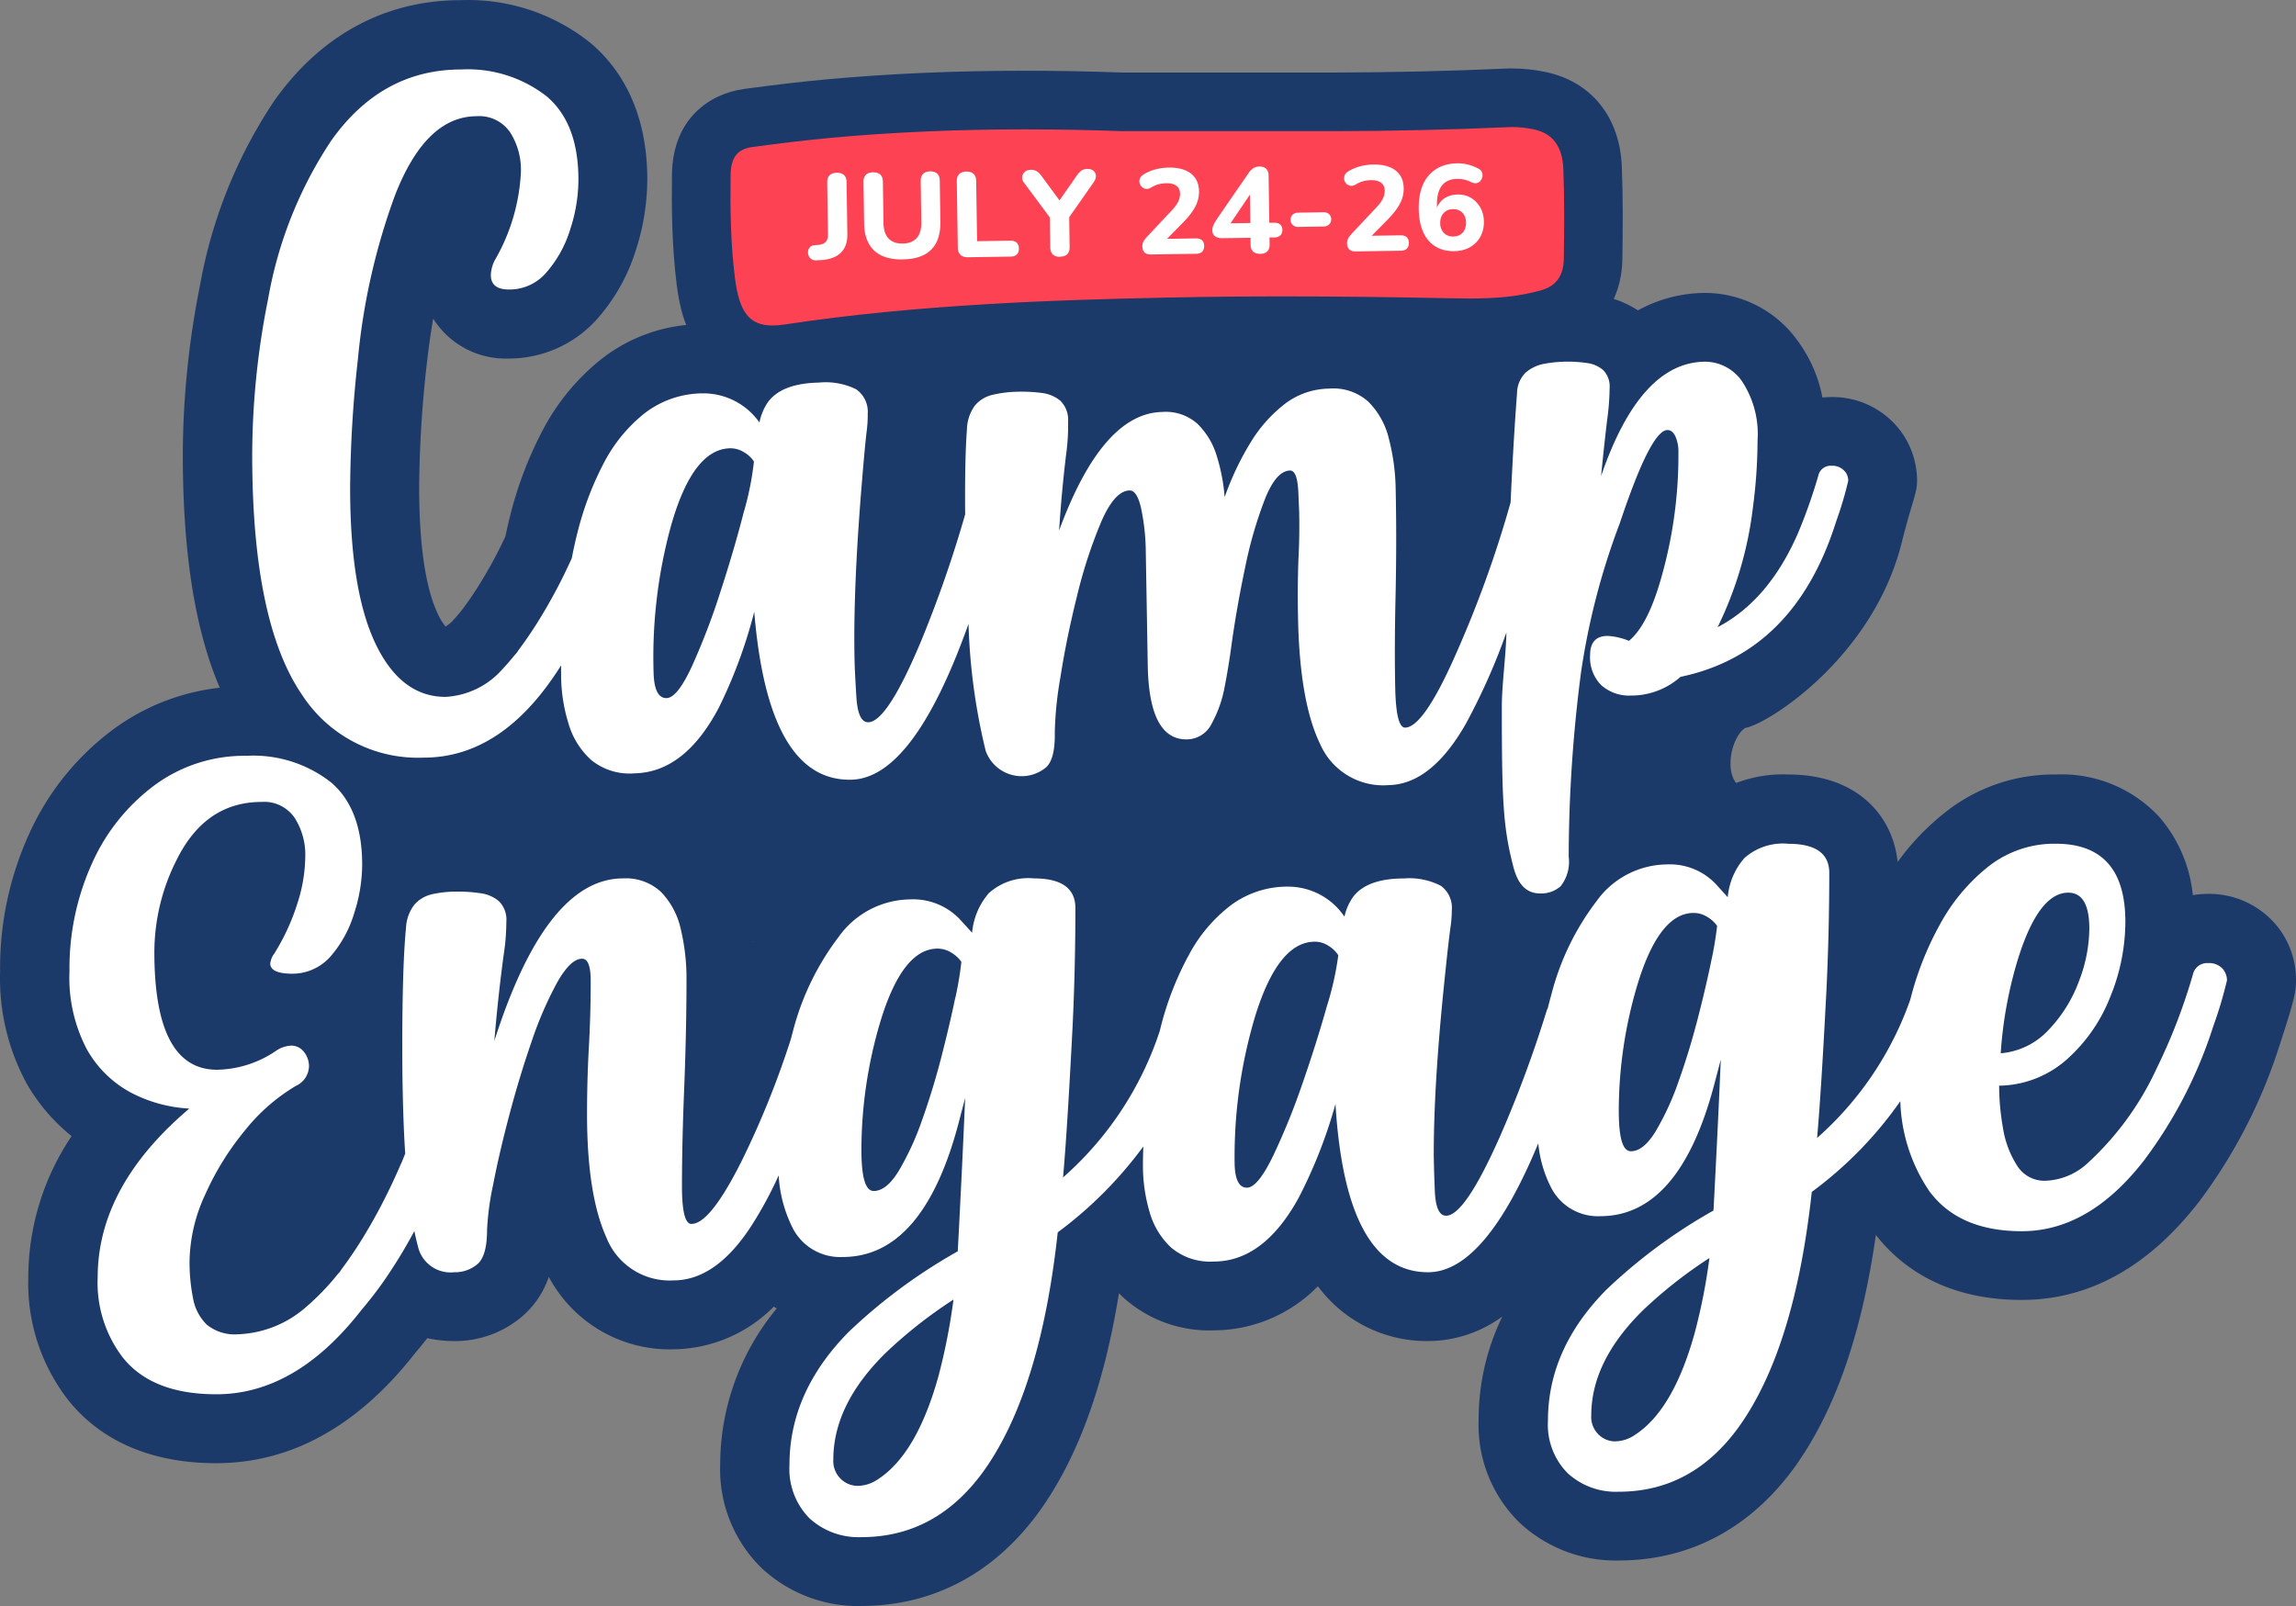 <svg xmlns="http://www.w3.org/2000/svg" id="Layer_2" viewBox="0 0 450.37 315.09"><rect x="0" y="0" width="450.37" height="315.09" fill="#808080" stroke="none"/><defs><style>.cls-2{isolation:isolate}.cls-3{fill:#1b3969}.cls-4{fill:#fff}</style></defs><g id="Layer_1-2" data-name="Layer_1"><path d="M150.16 54.81h163.9v82.15h-163.9z" class="cls-3"/><path id="Rectangle_3938" d="M75.58 144.31H262.5v40.44H75.58z" class="cls-3"/><path id="Rectangle_3939" d="M21.49 212.37h55.22v40.44H21.49z" class="cls-3"/><path id="Path_14263" d="M168.96 315.09c-7.23.16-14.24-2.51-19.54-7.43a27.02 27.02 0 0 1-8.15-20.34 48.019 48.019 0 0 1 11.09-30.61c-.19-.12-.39-.24-.58-.36a28.154 28.154 0 0 1-19.71 8.37 26.862 26.862 0 0 1-24.42-14.21c-1 2.95-2.75 5.59-5.1 7.65-3.74 3.24-8.55 5-13.5 4.94-1.76 0-3.52-.19-5.24-.57-.8 1.04-1.61 2.03-2.43 2.99-11.2 14.3-24.32 21.54-38.98 21.54-15.82 0-24.5-6.7-28.99-12.35a37.344 37.344 0 0 1-7.86-24.14c.03-9.86 2.98-19.5 8.5-27.68a36.34 36.34 0 0 1-8.87-10.41 43.294 43.294 0 0 1-5.16-21.9c-.1-9.36 1.87-18.63 5.77-27.14 3.7-8.15 9.43-15.21 16.65-20.51a43.165 43.165 0 0 1 25.85-8.26c9.21-.36 18.24 2.64 25.4 8.45 5.5 4.8 9.12 11.4 10.21 18.62 1.92-.29 3.85-.43 5.79-.43 2.18 0 4.35.15 6.5.47 3.01.43 5.88 1.51 8.43 3.16 5-3.99 11.2-6.17 17.59-6.21 6.36-.19 12.51 2.22 17.06 6.68 3.66 3.74 6.22 8.42 7.4 13.53.48 1.95.85 3.93 1.09 5.93 1.71-3.36 3.74-6.54 6.07-9.49a30.712 30.712 0 0 1 24.71-12.52c2.6-.01 5.2.32 7.71 1a25.673 25.673 0 0 1 16.5-5.12c13.84 0 20.63 8.29 21.6 17.14 2.47-3.48 5.46-6.56 8.87-9.13 5.66-4.25 12.58-6.5 19.66-6.4 2.96 0 5.9.49 8.69 1.47 4.28-2.16 9.03-3.22 13.83-3.09a25.43 25.43 0 0 1 14.84 3.79c4.2 2.88 7.02 7.37 7.79 12.41 1.32-2.28 2.81-4.47 4.44-6.54A30.45 30.45 0 0 1 326.95 156c2.54-.01 5.08.31 7.53.96a25.45 25.45 0 0 1 16.28-5.01c13.81 0 20.55 8.31 21.47 17.16 2.68-3.72 5.88-7.03 9.49-9.86a34.194 34.194 0 0 1 21.51-7.3c7.69-.35 15.14 2.71 20.36 8.37 3.7 4.3 5.99 9.65 6.54 15.3 1-.17 2.01-.25 3.02-.25 5.39-.06 10.49 2.41 13.79 6.67l.11.14.1.14c2.1 2.89 3.23 6.37 3.22 9.94 0 2.39-.31 3.9-3.37 13.26a102.757 102.757 0 0 1-15.7 30.31l-.06.07c-9.87 12.69-21.53 19.13-34.68 19.13-15.32 0-23.96-6.78-28.6-12.75-2.79 19.47-7.97 34.34-15.75 45.3-8.71 12.17-20.7 18.57-34.71 18.57-7.17.16-14.12-2.49-19.38-7.37a26.764 26.764 0 0 1-8.08-20.16 46.109 46.109 0 0 1 4.66-20.35 24.727 24.727 0 0 1-14.64 4.83 26.53 26.53 0 0 1-21.55-10.76 28.676 28.676 0 0 1-20.5 8.66c-6.49.22-12.82-2.08-17.65-6.43-.3-.28-.59-.56-.87-.85-2.93 18.11-8.02 32.1-15.45 42.56-8.81 12.31-20.94 18.79-35.11 18.79M64.69 224.8a23.674 23.674 0 0 0-6.16 5.52 41.485 41.485 0 0 0-5.89 9.49c-.98 2.07-1.62 4.28-1.87 6.56.25-.18.48-.36.71-.54 1.51-1.32 2.89-2.77 4.14-4.34.06-.07.14-.16.24-.28l.35-.46c.28-.37.57-.78.87-1.19.67-.94 1.34-1.92 1.99-2.97 1.24-1.95 2.46-4.06 3.63-6.3 1.02-1.95 2-3.98 2.92-6.04-.3.19-.61.37-.93.55" class="cls-3"/><path id="Path_14264" d="M78.8 227.93c.08-.23.1-.43-.14.34l.02-.04.12-.3"/><path id="Path_14265" d="M304.23 194.18c-9.08.26-17.09-5.9-19.18-14.74a94.996 94.996 0 0 1-2.25-14.22 25.257 25.257 0 0 1-10.15 2.35h-.72a27.092 27.092 0 0 1-25.06-15.35 18.612 18.612 0 0 1-13.78 6.38h-.43c-5.06.01-9.92-1.94-13.57-5.44a17.89 17.89 0 0 1-4.7 7.3c-3.68 3.4-8.5 5.3-13.51 5.34h-.54c-6 .15-11.76-2.34-15.76-6.82a25.823 25.823 0 0 1-17.35 7.51h-.61c-8.37.05-16.28-3.84-21.37-10.49a28.907 28.907 0 0 1-20.53 9.25h-.71c-6.28.19-12.4-1.98-17.15-6.1-1.05-.94-2.03-1.96-2.93-3.05a38.58 38.58 0 0 1-20.87 6.06c-14.08.4-27.37-6.52-35.1-18.29-8.14-11.93-12.1-29.83-12.1-54.72.04-11.15 1.18-22.27 3.38-33.21 2.3-12.9 7.23-25.18 14.5-36.08C62.89 6.88 75.56.03 90.4.03c9.26-.35 18.34 2.66 25.55 8.5 5.03 4.27 11.02 12.35 11.02 26.69-.03 4.71-.78 9.39-2.25 13.86a36.817 36.817 0 0 1-7.37 13.25 23.163 23.163 0 0 1-17.56 8.01c-5.98.22-11.63-2.77-14.82-7.83-.51 2.97-.95 6.1-1.31 9.37-.9 7.91-1.38 15.86-1.44 23.83 0 14.12 1.99 21.23 3.65 24.71.4.9.92 1.75 1.54 2.51.46-.3.89-.64 1.28-1.02.57-.62 1.11-1.24 1.6-1.84.06-.07.13-.16.23-.28l.34-.45c.29-.38.58-.79.87-1.2.67-.94 1.34-1.93 1.99-2.97 1.24-1.95 2.46-4.06 3.63-6.3.57-1.1 1.15-2.26 1.78-3.6.31-1.46.61-2.78.93-4.04a74.41 74.41 0 0 1 6.2-16.45 43.832 43.832 0 0 1 11.71-14.34c5.61-4.39 12.51-6.8 19.63-6.84h.56c2.8 0 5.59.44 8.25 1.33 4.27-2.28 9.05-3.45 13.89-3.42h.98c4.91-.23 9.78.99 14.01 3.51 2.28 1.48 4.19 3.45 5.59 5.77 2.78-3.26 6.53-5.54 10.7-6.5 2.56-.6 5.17-.92 7.8-.96h.98c1.87 0 3.73.11 5.58.35 3.9.47 7.59 2.03 10.63 4.51.47.39.93.81 1.35 1.25 3.08-1.34 6.39-2.07 9.75-2.12h.6c4.5-.08 8.92 1.15 12.73 3.54.89-.82 1.81-1.6 2.75-2.32a28.36 28.36 0 0 1 16.68-5.81h.64c6.19-.17 12.19 2.11 16.7 6.35 2.62 2.53 4.71 5.56 6.14 8.91.04-.61.09-1.2.13-1.77a18.97 18.97 0 0 1 6.24-13.21c2.88-2.53 6.41-4.23 10.19-4.9 2.31-.43 4.65-.64 7-.64 1.96 0 3.92.14 5.86.43 2.84.41 5.55 1.43 7.96 2.99 4.06-2.24 8.63-3.42 13.27-3.42a22.39 22.39 0 0 1 17.92 9.2c2.51 3.35 4.22 7.22 5 11.32.6-.06 1.2-.09 1.81-.09 5.24-.06 10.2 2.35 13.4 6.5l.11.14.1.14c2.05 2.82 3.15 6.21 3.14 9.7 0 2.44-.99 3.98-3 12.04-5.68 22.76-26.57 35.8-30.7 36.38-3.21 2.1-4.94 11.85 1.28 12.42 6.9.63-22.37 30.55-26.44 34.19-3.57 3.18-8.2 4.91-12.97 4.86" class="cls-3"/><path id="Path_14266" d="M361.93 92.56c-.63-.8-1.62-1.24-2.63-1.18-1.24-.11-2.37.72-2.63 1.94-1.12 3.86-2.46 7.66-4.02 11.36-3.83 8.77-9.08 14.89-15.73 18.36 3.62-7.4 5.97-15.37 6.93-23.55.58-4.32.88-8.67.9-13.03a18.8 18.8 0 0 0-3.01-11.6 8.866 8.866 0 0 0-7.17-3.9c-8.55 0-15.38 7.48-20.51 22.44.37-3.79.76-7.43 1.18-10.95.3-2.07.46-4.15.49-6.23.12-1.32-.33-2.64-1.25-3.6a5.92 5.92 0 0 0-3.12-1.39c-1.28-.19-2.58-.28-3.88-.28-1.51 0-3.02.14-4.5.41-1.37.23-2.65.83-3.71 1.73a5.833 5.833 0 0 0-1.7 4.09c-.44 5.74-.87 12.87-1.26 21.4-2.89 10.26-6.52 20.3-10.86 30.03-4.15 9.38-7.43 14.09-9.81 14.14-1.2.03-1.85-2.57-1.96-7.78s-.09-11 .05-17.36c.17-7.34.19-14.51.04-21.52-.04-3.4-.49-6.79-1.35-10.08-.65-2.73-2.05-5.22-4.02-7.21a10.26 10.26 0 0 0-7.67-2.56c-3.17.04-6.23 1.1-8.74 3.03a27.79 27.79 0 0 0-6.77 7.68c-2.03 3.34-3.7 6.89-5 10.58a36.52 36.52 0 0 0-1.55-8.08c-.7-2.38-2-4.54-3.76-6.28a9.288 9.288 0 0 0-6.94-2.35c-7.82.16-14.56 7.91-20.22 23.25.33-5.12.79-10.15 1.4-15.11.28-2.08.4-4.18.36-6.28.11-1.52-.46-3.02-1.55-4.09a7.085 7.085 0 0 0-3.7-1.51 30.36 30.36 0 0 0-4.57-.23c-1.65.02-3.3.22-4.91.59a6.387 6.387 0 0 0-3.54 2.11c-.99 1.36-1.54 3-1.57 4.68-.3 3.91-.41 9.47-.35 16.69-2.4 8.37-5.26 16.61-8.57 24.67-4.45 10.68-7.93 16.05-10.42 16.11-1.36.03-2.14-1.63-2.35-4.97s-.33-5.79-.36-7.37c-.19-8.96.26-20.11 1.34-33.45.48-5.88.83-9.72 1.07-11.51.13-1.08.19-2.17.18-3.26.13-1.87-.73-3.68-2.26-4.76a13.52 13.52 0 0 0-7.32-1.32c-4.89.1-8.23 1.39-10.03 3.88-.8 1.19-1.36 2.54-1.63 3.95-2.52-3.6-6.65-5.73-11.04-5.72-4.18 0-8.24 1.39-11.54 3.95-3.37 2.7-6.12 6.1-8.07 9.95-2.21 4.28-3.91 8.8-5.06 13.47-.43 1.66-.78 3.33-1.11 5-.87 1.9-1.77 3.78-2.74 5.63-1.3 2.48-2.69 4.91-4.19 7.28-.77 1.21-1.56 2.39-2.39 3.56-.36.5-.72 1-1.09 1.5l-.32.43c-.46.6.16-.18.15-.2.03.11-.64.8-.72.91-.79.98-1.62 1.92-2.48 2.84-2.83 3.12-6.78 5-10.98 5.23-5.82 0-10.4-3.47-13.72-10.41s-4.99-17.13-4.99-30.57c.06-8.46.57-16.92 1.53-25.33 1.02-10.92 3.45-21.66 7.22-31.96 4.03-10.43 9.39-15.65 16.09-15.65a7.312 7.312 0 0 1 6.55 3.17 13.67 13.67 0 0 1 2.11 7.75 38.085 38.085 0 0 1-4.95 17.03c-.58.97-.9 2.07-.95 3.21 0 1.89 1.19 2.84 3.57 2.84 2.85.03 5.56-1.23 7.39-3.42 2.11-2.45 3.68-5.31 4.62-8.41 1.04-3.14 1.58-6.41 1.6-9.72 0-7.38-2.07-12.82-6.22-16.34a25.134 25.134 0 0 0-16.78-5.28c-10.43 0-18.95 4.68-25.55 14.05A81.398 81.398 0 0 0 52.6 58.61c-2.04 10.06-3.09 20.3-3.13 30.57 0 21.89 3.25 37.58 9.75 47.09a27.115 27.115 0 0 0 23.88 12.37c10.34 0 19.26-5.94 26.79-17.83.06-.1.11-.19.17-.28 0 .85 0 1.69.01 2.5.06 3.03.55 6.04 1.45 8.94.79 2.74 2.32 5.2 4.43 7.12a11.92 11.92 0 0 0 8.53 2.63c6.57-.14 12.08-4.44 16.53-12.9a96.213 96.213 0 0 0 6.94-18.8c1.82 22.19 8.16 33.17 19.02 32.95 8.14-.17 15.81-10.36 23.01-30.58.24 8.39 1.37 16.74 3.36 24.89 1.38 3.9 5.66 5.95 9.56 4.57.84-.3 1.62-.74 2.31-1.32 1.2-1.11 1.76-3.41 1.69-6.88.09-3.64.47-7.28 1.12-10.87.79-5.07 1.88-10.38 3.26-15.92a94.04 94.04 0 0 1 4.71-14.44c1.76-4.08 3.62-6.15 5.58-6.2.98-.02 1.74 1.16 2.27 3.54.58 2.78.89 5.61.91 8.46l.39 22.49c.2 9.67 2.77 14.45 7.72 14.35a5.47 5.47 0 0 0 4.83-3.12 23.87 23.87 0 0 0 2.54-7.23c.54-2.78.97-5.43 1.3-7.93.71-5.13 1.62-10.31 2.73-15.54.91-4.56 2.21-9.03 3.88-13.37 1.47-3.67 3.1-5.52 4.9-5.56.98-.02 1.52 1.44 1.64 4.37l.16 3.75c.06 3.1.02 6.14-.14 9.13-.14 3.75-.17 7.72-.08 11.9.23 10.86 1.67 19.04 4.34 24.53 2.31 5.28 7.72 8.51 13.46 8.04 5.54-.12 10.57-4.1 15.08-11.97 3.13-5.77 5.81-11.78 7.99-17.98-.09 4.49-.9 10.36-.9 14.53 0 18.47.26 23.62 2.2 31.2.74 2.99 2.1 5.48 5.38 5.48 1.45.04 2.86-.46 3.95-1.42a7.718 7.718 0 0 0 1.59-5.78c.03-12.06.83-24.11 2.4-36.07 1.46-10.03 4.01-19.88 7.62-29.36 4.06-12.19 7.18-18.29 9.35-18.29.65 0 1.17.42 1.56 1.25.43 1.01.63 2.09.59 3.19.05 8.51-1.15 16.97-3.54 25.14-1.71 5.87-3.76 9.79-6.16 11.78-1.32-.55-2.73-.88-4.16-.97-2.31 0-3.46 1.25-3.46 3.74-.15 2.2.64 4.35 2.18 5.92a8.205 8.205 0 0 0 5.85 2.04c3.57.01 7.03-1.3 9.7-3.67 14.96-3.13 25.14-13.32 30.55-30.55.94-2.59 1.72-5.23 2.35-7.91 0-.62-.19-1.23-.55-1.73m-216.07 7.77c-1.23 4.81-2.75 10.02-4.57 15.62-1.58 5-3.45 9.89-5.6 14.67-1.92 4.17-3.59 6.27-5 6.3-1.63.03-2.48-1.69-2.55-5.16-.29-9.74.88-19.46 3.48-28.85 2.84-9.9 6.67-14.89 11.51-15 .99-.02 1.96.26 2.79.8.77.44 1.42 1.06 1.91 1.79a58.79 58.79 0 0 1-1.96 9.83" class="cls-4"/><path id="Path_14267" d="M436.19 190.3a3.558 3.558 0 0 0-3.02-1.35 2.85 2.85 0 0 0-3.02 2.22c-1.83 6.36-4.22 12.55-7.14 18.5a58.198 58.198 0 0 1-13.65 18.65 12.854 12.854 0 0 1-8.17 3.33 6.297 6.297 0 0 1-5.56-3.02 19.163 19.163 0 0 1-2.74-7.34c-.49-2.74-.74-5.51-.75-8.29 4.89-.07 9.59-1.89 13.25-5.13 3.77-3.36 6.7-7.56 8.53-12.26 1.94-4.68 2.95-9.7 2.98-14.76 0-10.21-4.55-15.32-13.65-15.32-4.77-.07-9.42 1.5-13.18 4.44a36.996 36.996 0 0 0-9.59 11.48 61.116 61.116 0 0 0-5.76 14.64 64.811 64.811 0 0 1-18.29 27.16c.53-5.87 1.14-15.51 1.83-28.89.37-7.67.56-15.37.56-23.1 0-3.81-2.67-5.72-8.02-5.72-3.15-.31-6.29.72-8.65 2.82-1.86 2.15-3 4.83-3.25 7.66l-2.3-2.54c-2.48-2.64-6-4.06-9.62-3.89-5.52.06-10.67 2.76-13.85 7.26a51.047 51.047 0 0 0-8.81 18.22c-.25.9-.49 1.81-.71 2.7-.1.2-.19.41-.26.63a232.01 232.01 0 0 1-9.04 24.37c-4.63 10.49-8.18 15.74-10.65 15.74-1.35 0-2.09-1.65-2.22-4.96s-.2-5.74-.2-7.3c0-8.88.67-19.91 2.02-33.09.59-5.81 1.02-9.6 1.28-11.38.15-1.07.23-2.15.24-3.23.16-1.85-.64-3.65-2.14-4.76a13.388 13.388 0 0 0-7.22-1.45c-4.84 0-8.18 1.21-10.01 3.63-.82 1.17-1.39 2.48-1.69 3.87a13.325 13.325 0 0 0-10.81-5.89c-4.14-.09-8.18 1.2-11.5 3.67a29.997 29.997 0 0 0-8.19 9.69 60.746 60.746 0 0 0-5.29 13.23c-.16.59-.3 1.18-.45 1.76-3.65 11.09-10.2 21-18.96 28.7.54-5.97 1.16-15.76 1.86-29.38.38-7.8.56-15.63.56-23.48 0-3.87-2.72-5.81-8.15-5.81-3.2-.31-6.39.73-8.8 2.87-1.9 2.18-3.05 4.91-3.31 7.79l-2.35-2.58a12.609 12.609 0 0 0-9.76-3.96c-5.61.06-10.85 2.8-14.08 7.38a51.894 51.894 0 0 0-8.96 18.52c-.15.53-.28 1.06-.42 1.58-2.59 8.06-5.75 15.92-9.47 23.52-4.2 8.45-7.53 12.67-10.01 12.67-1.24 0-1.86-2.47-1.86-7.43 0-5.27.13-11.35.4-18.24.32-7.85.49-15.25.49-22.19.03-3.37-.35-6.73-1.13-10.01-.59-2.71-1.92-5.21-3.83-7.22a10.083 10.083 0 0 0-7.47-2.7c-10.06 0-18.48 10.63-25.26 31.88.48-5.81 1.1-11.51 1.86-17.11.32-2.06.48-4.13.49-6.22.14-1.51-.39-3-1.45-4.07a6.99 6.99 0 0 0-3.63-1.57c-1.5-.22-3.01-.33-4.52-.32-1.63-.01-3.25.15-4.84.49-1.37.28-2.61.98-3.55 2.02a8.026 8.026 0 0 0-1.69 4.6c-.49 5-.73 12.75-.73 23.24 0 8.07.19 15.09.57 21.06-.2.51-.41 1.02-.62 1.54l-.04.09s-.03.07-.04.1l-.09.2s-.02.05-.03.07v-.03c-.12.27-.23.54-.35.81-1.11 2.54-2.31 5.04-3.6 7.51-1.3 2.48-2.69 4.91-4.19 7.28-.77 1.21-1.56 2.39-2.39 3.56-.36.5-.72 1-1.09 1.5l-.32.43c-.46.6.16-.18.15-.2.03.11-.64.8-.72.91a47.685 47.685 0 0 1-6 6.22c-3.72 3.34-8.5 5.26-13.49 5.45-2.21.17-4.39-.51-6.11-1.9a9.548 9.548 0 0 1-2.69-5.21c-.47-2.39-.7-4.83-.68-7.26a32.02 32.02 0 0 1 3.09-13.08c2.02-4.54 4.66-8.78 7.83-12.61a36.87 36.87 0 0 1 9.92-8.66 4.35 4.35 0 0 0 2.59-3.88c0-1.01-.34-1.98-.97-2.77a3.087 3.087 0 0 0-2.55-1.26c-1.09.06-2.14.43-3.02 1.07-3.4 2.31-7.39 3.58-11.5 3.66-8.19 0-12.29-7.69-12.29-23.08.02-6.35 1.54-12.61 4.45-18.25 3.74-7.47 9.27-11.21 16.6-11.21a7.221 7.221 0 0 1 6.47 3.13c1.45 2.28 2.17 4.95 2.08 7.65-.05 3.15-.59 6.28-1.59 9.27a42.308 42.308 0 0 1-4.49 9.7c-.43.56-.7 1.23-.79 1.94 0 1.34 1.46 2.01 4.38 2.01a9.96 9.96 0 0 0 7.62-3.59c2.03-2.41 3.55-5.21 4.45-8.23 1.02-3.1 1.56-6.33 1.58-9.59 0-7.28-2.04-12.66-6.11-16.13a24.74 24.74 0 0 0-16.6-5.21c-6.42-.09-12.7 1.9-17.89 5.68-5.35 3.95-9.6 9.21-12.32 15.27a49.886 49.886 0 0 0-4.49 21.38c-.23 5.25.93 10.46 3.34 15.13 2 3.63 5.01 6.62 8.66 8.59 3.56 1.87 7.48 2.95 11.5 3.16-11.98 10.16-17.97 21.2-17.97 33.12a24.15 24.15 0 0 0 4.89 15.67c3.83 4.84 9.96 7.26 18.39 7.26 10.41 0 19.91-5.53 28.49-16.58 2.15-2.52 4.13-5.18 5.92-7.96 1.59-2.43 3.06-4.93 4.43-7.48.22 1.08.45 2.07.7 2.99a6.55 6.55 0 0 0 7.1 5.09 6.74 6.74 0 0 0 4.6-1.62c1.24-1.08 1.86-3.31 1.86-6.7.15-2.95.54-5.88 1.17-8.76.78-4.06 1.83-8.59 3.15-13.6s2.78-9.85 4.4-14.53c1.33-4.03 3.02-7.93 5.04-11.66 1.75-3.09 3.38-4.64 4.88-4.64 1.13 0 1.69 1.45 1.69 4.36 0 4.47-.13 9.04-.4 13.72-.22 4.15-.32 8.29-.32 12.43 0 10.49 1.26 18.55 3.79 24.17 2.11 5.35 7.41 8.75 13.16 8.43 5.54 0 10.63-3.55 15.25-10.65 2.04-3.18 3.84-6.51 5.39-9.95.2 3.7 1.19 7.31 2.89 10.6 1.92 3.49 5.66 5.59 9.65 5.41 10.54 0 18.13-8.77 22.76-26.31l1.28-4.91c-.38 8.93-.86 18.97-1.45 30.1-7.76 4.36-14.95 9.67-21.39 15.81-7.75 7.85-11.62 16.54-11.62 26.07a13.77 13.77 0 0 0 3.91 10.49c2.78 2.54 6.45 3.87 10.21 3.71 9.79 0 17.81-4.36 24.05-13.07 7.37-10.38 12.19-25.96 14.45-46.73a79.363 79.363 0 0 0 16.79-16.85 98.22 98.22 0 0 0-.08 3.78c0 3 .42 5.99 1.25 8.88.73 2.73 2.19 5.2 4.24 7.14 2.33 1.98 5.34 2.97 8.39 2.78 6.51 0 12.05-4.14 16.63-12.43a95.882 95.882 0 0 0 7.26-18.48c1.34 22.01 7.4 33.01 18.16 33.01 7.42 0 14.63-8.43 21.62-25.29.29 3.14 1.2 6.19 2.67 8.97 1.89 3.43 5.57 5.5 9.48 5.32 10.37 0 17.83-8.63 22.38-25.88l1.27-4.84c-.37 8.78-.85 18.65-1.43 29.61-7.64 4.29-14.7 9.51-21.04 15.56-7.62 7.72-11.43 16.27-11.43 25.64-.24 3.83 1.16 7.58 3.85 10.32 2.73 2.5 6.34 3.81 10.04 3.65 9.63 0 17.52-4.29 23.65-12.86 7.25-10.21 11.99-25.53 14.21-45.96a76.635 76.635 0 0 0 17.37-17.8c.17 6.28 2.13 12.39 5.65 17.6 3.86 5.27 9.92 7.91 18.18 7.91 8.78 0 16.78-4.63 23.97-13.89a88.724 88.724 0 0 0 13.57-26.28c1.07-2.96 1.98-5.98 2.7-9.05 0-.71-.22-1.41-.64-1.98m-40.33-2.28c2.7-8.63 5.98-12.94 9.84-12.94 2.75 0 4.13 2.36 4.13 7.07-.05 3.48-.72 6.92-1.98 10.16a27.757 27.757 0 0 1-6.07 9.76 14.414 14.414 0 0 1-9.33 4.52c.41-6.3 1.56-12.54 3.41-18.58m-208.51 7.82c-.7 3.39-1.6 7.22-2.7 11.5s-2.37 8.41-3.79 12.39a54.356 54.356 0 0 1-4.56 9.93c-1.61 2.64-3.25 3.96-4.91 3.96s-2.42-2.72-2.42-8.15c.02-8.39 1.25-16.74 3.63-24.79 2.91-9.74 6.67-14.61 11.3-14.61.97 0 1.92.28 2.74.81.76.45 1.42 1.05 1.94 1.78-.27 2.41-.68 4.81-1.21 7.18m-3.15 73.61c-2.85 10.49-6.86 17.4-12.03 20.74a7.197 7.197 0 0 1-4.04 1.28c-1.19-.03-2.33-.5-3.19-1.33a4.878 4.878 0 0 1-1.5-3.83c0-7.26 3.47-14.29 10.41-21.06a90.57 90.57 0 0 1 13.16-10.33c-.64 4.9-1.58 9.75-2.82 14.53m76.15-72.4c-1.32 4.73-2.93 9.86-4.84 15.38-1.67 4.91-3.62 9.72-5.85 14.41-1.99 4.09-3.69 6.13-5.08 6.13-1.61 0-2.42-1.72-2.42-5.16a96.115 96.115 0 0 1 4.04-28.49c3.01-9.74 6.91-14.61 11.7-14.61.98 0 1.93.3 2.74.85.75.45 1.38 1.08 1.86 1.81a58.64 58.64 0 0 1-2.14 9.69m75.26-8.38c-.69 3.33-1.57 7.1-2.66 11.31-1.09 4.21-2.33 8.27-3.73 12.18a52.9 52.9 0 0 1-4.49 9.76c-1.59 2.59-3.2 3.89-4.84 3.89s-2.38-2.67-2.38-8.02a86.61 86.61 0 0 1 3.57-24.36c2.86-9.58 6.56-14.37 11.11-14.37.96 0 1.89.28 2.7.79.75.44 1.4 1.04 1.91 1.75-.27 2.37-.67 4.73-1.19 7.06m-3.1 72.4c-2.8 10.32-6.75 17.12-11.83 20.4a7.042 7.042 0 0 1-3.97 1.27 4.597 4.597 0 0 1-3.13-1.31 4.808 4.808 0 0 1-1.47-3.77c0-7.14 3.41-14.05 10.24-20.73 3.99-3.78 8.32-7.18 12.94-10.16-.62 4.82-1.55 9.59-2.78 14.29" class="cls-4"/><path d="M151.51 69.58c-11.25 0-12.61-10.81-13.06-14.37-.93-7.44-.98-14.76-.9-20.94.12-8.93 6.48-10.76 9.21-11.13 5.99-.82 10.98-1.4 15.7-1.83 12.35-1.13 24.96-1.69 38.55-1.69 6.16 0 12.6.12 19.14.35h41.69c11.21-.02 22.54-.28 33.67-.78.35-.02.7-.02 1.05-.02 1.73 0 3.53.19 5.35.56 6.39 1.3 10.22 6.14 10.49 13.26.24 6.22.18 12.53.09 17.88-.09 5.79-3.17 9.99-8.42 11.54-5.67 1.67-11.16 1.89-15.78 1.89-1.42 0-2.84-.02-4.25-.05-11.66-.24-22.18-.36-32.15-.36-7.69 0-15.2.07-22.32.22-10.69.22-23.37.54-36.29 1.33-14.39.87-26.98 2.15-38.51 3.89-1.18.18-2.25.27-3.26.27v-.02Z" style="fill:#fd4353"/><path d="M296.56 24.92c1.4 0 2.82.16 4.2.44 3.73.76 5.72 3.23 5.9 7.85.22 5.85.18 11.71.09 17.57-.05 3.32-1.54 5.31-4.3 6.12-4.67 1.37-9.41 1.66-14.16 1.66-1.38 0-2.76-.02-4.13-.05-10.76-.22-21.52-.36-32.27-.36-7.48 0-14.95.07-22.43.22-12.18.25-24.35.6-36.52 1.34-13.04.79-26.06 1.98-39.02 3.95-.87.13-1.67.2-2.4.2-4.55 0-6.52-2.66-7.36-9.34s-.94-13.41-.85-20.15c.04-3.42 1.3-5.12 4.24-5.52 5.14-.7 10.29-1.33 15.45-1.81 12.66-1.16 25.34-1.66 38.02-1.66 6.35 0 12.69.12 19.04.35h41.81c11.31-.02 22.61-.28 33.91-.78.26 0 .53-.02.79-.02m-.01-11.5c-.43 0-.87 0-1.3.03-11.06.49-22.31.75-33.42.77h-41.58c-6.58-.23-13.05-.35-19.25-.35-13.77 0-26.55.56-39.07 1.71-4.79.44-9.86 1.03-15.95 1.86-6.76.92-14.03 5.8-14.18 16.75-.08 6.38-.04 13.95.94 21.73.44 3.51 1.4 8.65 4.62 12.79 2.34 3.01 6.69 6.6 14.14 6.6 1.31 0 2.65-.11 4.12-.33 11.36-1.72 23.78-2.98 37.99-3.84 12.82-.78 25.42-1.1 36.06-1.32 7.08-.14 14.55-.22 22.2-.22 9.94 0 20.41.12 32.03.36 1.38.03 2.86.06 4.37.06 4.74 0 10.99-.24 17.4-2.12 7.61-2.23 12.41-8.73 12.55-16.95.09-5.43.15-11.83-.1-18.19-.37-9.84-6.01-16.82-15.08-18.67-2.19-.45-4.38-.67-6.5-.67Z" class="cls-3"/><g class="cls-2"><g class="cls-2"><path d="M160.25 51.08c-.54.04-.96-.09-1.28-.4-.31-.3-.48-.69-.48-1.15 0-.36.1-.69.33-.97.22-.28.54-.43.95-.45l.71-.06c.65-.06 1.14-.25 1.46-.57s.48-.81.47-1.46l-.15-10.24c0-.6.15-1.06.47-1.39.32-.32.78-.49 1.39-.5.62 0 1.1.14 1.43.45.33.31.5.77.51 1.37l.15 10.2c.02 1.05-.16 1.93-.54 2.66-.37.73-.94 1.3-1.7 1.71s-1.7.66-2.83.74l-.88.04ZM177.12 50.9c-1.22.02-2.31-.12-3.25-.4s-1.74-.73-2.38-1.33c-.65-.6-1.13-1.35-1.47-2.25s-.51-1.94-.52-3.13l-.12-8.1c0-.62.15-1.08.47-1.4.32-.31.78-.48 1.39-.48.62 0 1.1.14 1.43.44s.5.77.51 1.38l.12 8.1c.02 1.36.35 2.38 1 3.06.65.68 1.57 1.01 2.78.99 1.19-.02 2.1-.38 2.73-1.08.63-.7.93-1.73.91-3.09l-.12-8.1c0-.62.15-1.08.47-1.4.32-.31.79-.48 1.41-.49.57 0 1.02.14 1.35.44s.5.77.51 1.38l.12 8.1c.02 1.58-.24 2.92-.78 4.01a5.426 5.426 0 0 1-2.46 2.46c-1.09.56-2.46.85-4.09.87ZM189.82 50.47c-.6 0-1.08-.15-1.42-.48-.34-.33-.51-.78-.52-1.37l-.2-13.05c0-.62.15-1.09.47-1.41.32-.32.78-.49 1.39-.5.62 0 1.1.14 1.43.45.33.31.5.78.51 1.4l.18 11.81 6.56-.1c.52 0 .92.12 1.21.39.28.27.43.64.43 1.14 0 .51-.12.9-.4 1.17-.27.27-.67.41-1.19.42l-8.45.13ZM207.92 50.39c-.6 0-1.07-.15-1.4-.47-.33-.32-.5-.79-.51-1.41l-.1-6.87.82 2.1-5.87-7.9c-.27-.33-.39-.69-.36-1.08.03-.39.19-.72.49-1.01.3-.28.72-.43 1.25-.44.39 0 .75.08 1.07.26.32.18.63.47.93.88l4 5.43h-.81l3.86-5.54c.3-.42.61-.72.9-.91.3-.19.65-.28 1.06-.29.52 0 .93.11 1.23.36.3.25.46.57.48.96.02.39-.1.79-.37 1.21l-5.61 8.02.73-2.13.1 6.87c.02 1.27-.61 1.91-1.88 1.93ZM225.86 49.93c-.62 0-1.07-.12-1.35-.4-.28-.27-.43-.68-.43-1.22 0-.36.08-.69.25-.99.17-.3.42-.6.72-.93l4.51-4.8c.71-.72 1.2-1.36 1.49-1.91.29-.55.42-1.11.42-1.68-.01-.68-.25-1.2-.72-1.55-.47-.35-1.14-.52-2-.5-.49 0-.98.07-1.48.2s-1.01.35-1.54.68c-.36.2-.69.27-.99.22-.3-.05-.56-.19-.78-.4-.22-.22-.36-.47-.43-.77-.07-.29-.04-.59.08-.89.13-.3.37-.56.72-.77.71-.44 1.49-.77 2.32-.99.84-.22 1.69-.33 2.55-.35 1.27-.02 2.35.15 3.24.51.89.36 1.56.89 2.03 1.59.47.7.71 1.56.72 2.59 0 .67-.09 1.32-.3 1.95-.21.64-.54 1.28-.98 1.93s-1.01 1.34-1.72 2.08l-4.22 4.29v-.95l6.59-.1c.52 0 .92.11 1.21.36.28.25.43.62.43 1.11 0 .49-.12.87-.4 1.14-.27.27-.67.4-1.19.41l-8.76.13ZM247.18 49.8c-.59 0-1.04-.14-1.37-.44-.32-.3-.49-.75-.5-1.33l-.02-1.38-5.51.08c-.6 0-1.08-.11-1.44-.37-.36-.26-.54-.65-.54-1.19 0-.32.06-.64.21-.97.14-.33.38-.75.72-1.28l6.23-9.03c.27-.4.58-.7.92-.91.34-.2.73-.31 1.17-.31.54 0 .97.13 1.29.42.32.29.49.74.5 1.36l.14 9.25h.88c.54-.02.95.1 1.24.34.29.24.44.59.44 1.05 0 .48-.13.84-.41 1.1-.28.26-.69.39-1.23.4h-.88l.02 1.39c0 .59-.15 1.04-.47 1.35-.32.31-.79.48-1.39.48Zm-1.92-6.05-.1-6.56h.69l-5.1 7.53v-.9l4.51-.07ZM254.64 44.53c-.41 0-.76-.12-1.05-.39-.29-.26-.44-.6-.44-.99 0-.43.13-.77.41-1.03.28-.26.63-.39 1.03-.4l5.04-.08c.42 0 .78.12 1.06.36.28.25.42.59.43 1.02 0 .4-.13.73-.4 1s-.62.41-1.05.42l-5.04.08ZM266.01 49.33c-.62 0-1.07-.12-1.35-.4-.28-.27-.43-.68-.43-1.22 0-.36.08-.69.25-.99.18-.3.42-.6.72-.93l4.51-4.8c.71-.72 1.2-1.36 1.49-1.91.29-.55.42-1.11.42-1.68-.01-.68-.25-1.2-.72-1.55-.47-.35-1.14-.52-2-.5-.49 0-.98.07-1.48.2s-1.01.35-1.54.68c-.36.2-.69.27-.99.22-.3-.05-.56-.19-.78-.4s-.36-.47-.43-.77c-.07-.29-.04-.59.08-.89.12-.3.37-.56.72-.77.71-.44 1.49-.77 2.32-.99.84-.22 1.69-.33 2.55-.35 1.27-.02 2.35.15 3.24.51.89.36 1.56.89 2.03 1.59.47.7.71 1.56.72 2.59 0 .67-.09 1.32-.3 1.95-.21.64-.54 1.28-.98 1.93-.44.65-1.01 1.34-1.72 2.08l-4.22 4.29v-.95l6.59-.1c.52 0 .92.11 1.21.36.28.25.43.62.43 1.11 0 .49-.12.87-.4 1.14-.27.27-.67.4-1.19.41l-8.76.13ZM285.32 49.28c-1.47.02-2.72-.29-3.76-.93-1.04-.64-1.84-1.58-2.39-2.82-.56-1.24-.85-2.75-.88-4.54-.02-1.39.13-2.64.46-3.75s.82-2.04 1.48-2.8c.66-.76 1.46-1.35 2.4-1.76.94-.41 2.01-.62 3.2-.64.7-.01 1.41.07 2.12.25.71.18 1.4.45 2.06.8.31.15.53.38.66.67.13.29.16.59.11.89-.05.3-.17.57-.36.8-.18.23-.43.39-.73.46-.3.08-.64.03-1.02-.14-.53-.26-1.02-.44-1.49-.54-.47-.1-.91-.14-1.34-.13-.9.01-1.64.21-2.23.59-.59.38-1.03.95-1.33 1.71-.3.76-.44 1.71-.42 2.87l.02 1.5h-.32c.14-.73.4-1.36.79-1.91.39-.54.9-.96 1.51-1.25s1.31-.44 2.07-.45c.96-.01 1.83.2 2.59.65.77.45 1.38 1.08 1.84 1.89.46.81.7 1.74.71 2.78.02 1.11-.22 2.1-.7 2.97-.49.87-1.16 1.56-2.04 2.05-.87.5-1.88.75-3.02.77Zm-.24-2.88c.5 0 .95-.12 1.33-.35.38-.23.67-.54.87-.95.2-.41.29-.87.29-1.39 0-.55-.12-1.03-.33-1.43s-.51-.71-.89-.93c-.39-.22-.83-.32-1.34-.31-.51 0-.95.12-1.33.35-.38.23-.67.54-.88.95-.21.41-.3.89-.3 1.44 0 .52.12.98.34 1.39.22.4.52.71.91.93.39.22.83.32 1.34.31Z" class="cls-4"/></g></g></g></svg>